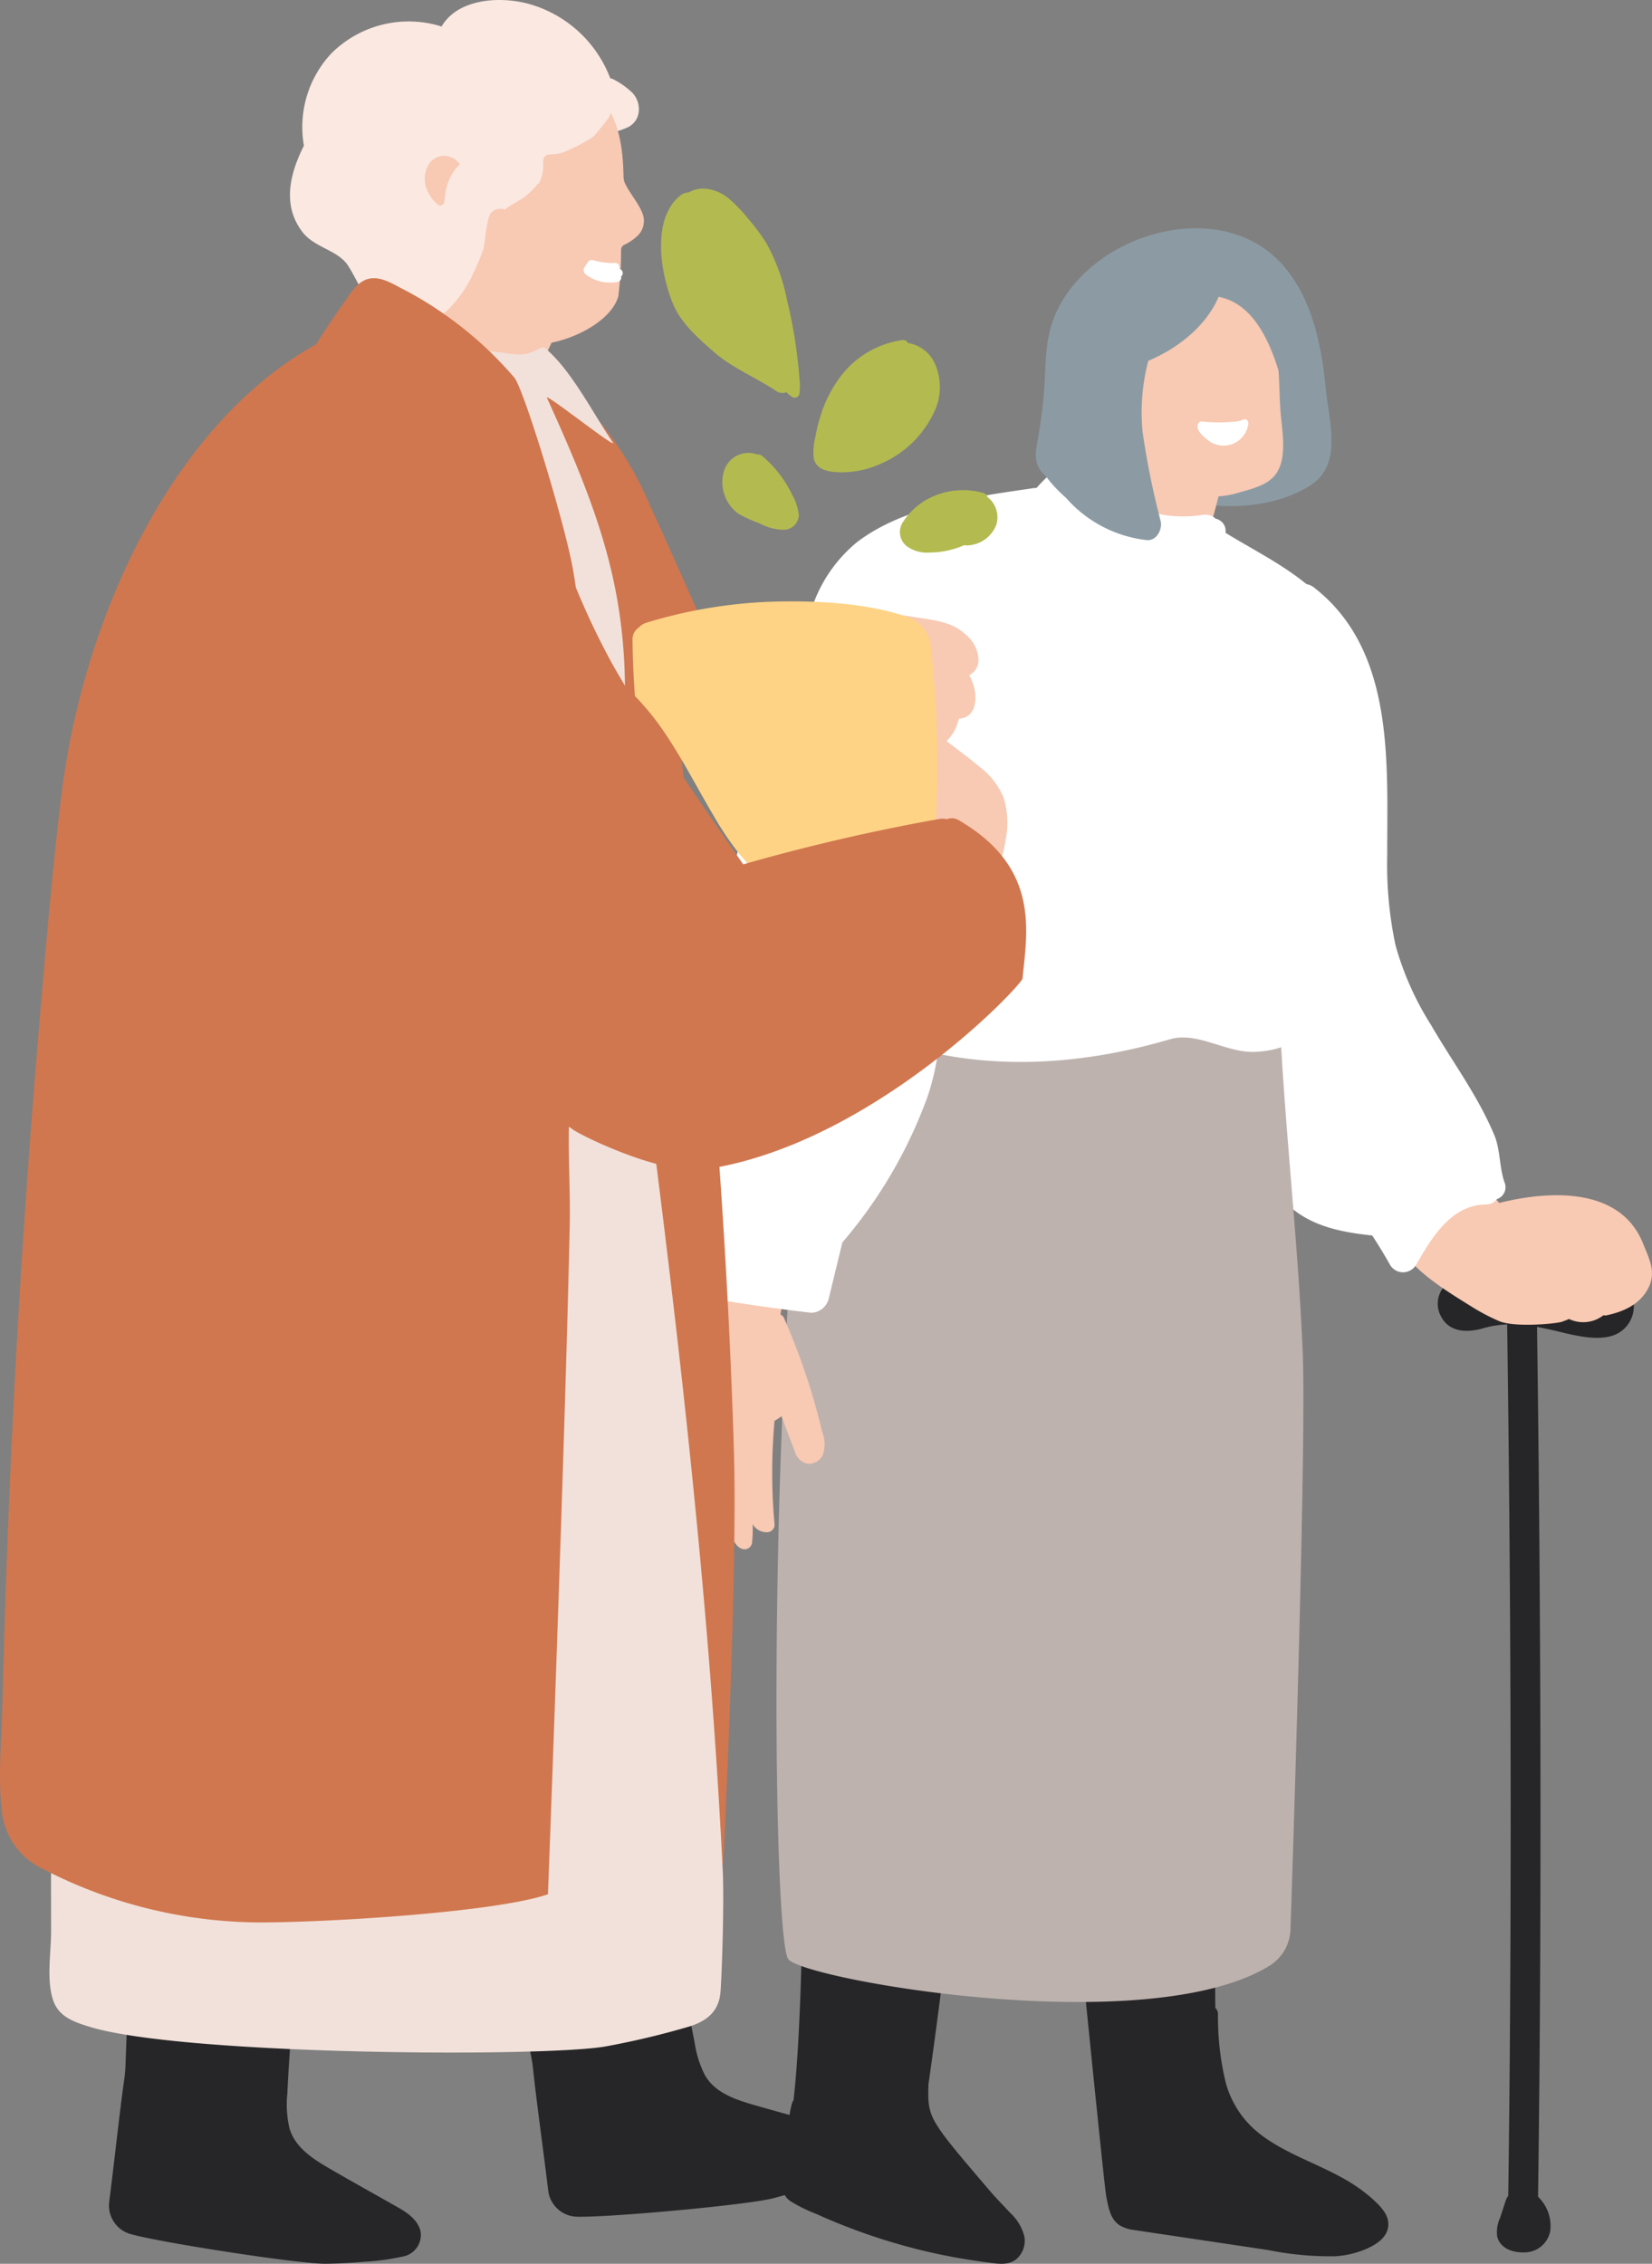 <svg xmlns="http://www.w3.org/2000/svg" data-name="3" viewBox="0 0 219 300">
  <rect x="0" y="0" width="219" height="300" fill="#808080" stroke="none"/>
  <defs>
    <clipPath id="a">
      <path fill="none" d="M0 0h219v300H0z" data-name="長方形 218"/>
    </clipPath>
  </defs>
  <g clip-path="url(#a)" data-name="グループ 4282">
    <path fill="#262628" d="M216.486 172.182c-.483-2.352-2.516-3.677-4.768-4.069-5.692-.99-12.057-.094-17.693 1.216a2.486 2.486 0 0 0-.948.132 3.447 3.447 0 0 0-2.055 4.971c1.06 2.134 3.468 2.2 5.487 1.62a13.634 13.634 0 0 1 3.291-.535c.514 36.448.656 79.032.143 115.48a2.164 2.164 0 0 0-.335.633l-.732 2.246a4.47 4.47 0 0 0-.387 2.569c.449 1.627 2.261 2.143 3.772 2.042a3.472 3.472 0 0 0 3.245-2.82 5.291 5.291 0 0 0-1.246-4.151 2.556 2.556 0 0 0-.365-.4c.513-36.377.373-78.891-.137-115.268a45.93 45.93 0 0 1 1.808.37c2.442.542 5.619 1.55 8.105.816a4.092 4.092 0 0 0 2.814-4.857" data-name="パス 3906"/>
    <path fill="#f8c9b3" d="M217.801 164.759c-3.665-9.062-16.4-5.962-18.829-5.4a2.123 2.123 0 0 0-.2.069 37.1 37.1 0 0 1-3.529-4.332 2.806 2.806 0 0 0-.277-.345 2.07 2.07 0 0 0-2.955-2.2c-3.674 1.912-6.687 5.717-6.969 9.956-.292 4.388 5.837 8.033 10.122 10.7a26.291 26.291 0 0 0 3.571 1.87c2.135.911 8.235.3 8.491.016a4.6 4.6 0 0 0 .764-.3 4.38 4.38 0 0 0 4.585-.5.84.84 0 0 0 .3.035c2.3-.469 4.443-1.419 5.576-3.513 1.182-2.184.2-3.938-.653-6.055" data-name="パス 3907"/>
    <path fill="#8c9ba3" d="M175.761 51.635c-.554-5.815-1.811-12.271-5.9-16.72-8.625-9.375-26.52-3.506-30.357 7.805-1.043 3.075-.857 6.426-1.136 9.619a69.644 69.644 0 0 1-.732 5.59c-.218 1.283-.594 2.581-.033 3.825 1.057 2.344 4.466 3.043 6.7 3.662a31.638 31.638 0 0 0 11.421 1.092 9.657 9.657 0 0 1 1.633-.073 10.384 10.384 0 0 1 1.211.2c4.836.959 10.939.4 15.168-2.328 4.284-2.761 2.433-8.484 2.034-12.674" data-name="パス 3908"/>
    <path fill="#fff" d="M199.448 156.689c-.668-1.86-.562-4.357-1.317-6.176-2.192-5.285-5.562-9.743-8.442-14.711A39.521 39.521 0 0 1 185 125.269a51.1 51.1 0 0 1-1.1-11.884c-.031-12.17 1.087-27.175-9.747-35.558a2.161 2.161 0 0 0-2.81.156c-6.041-.844-10.935 4.363-13.845 9.3-3.92 6.654-8.284 14.313-7.855 22.3.414 7.7 5.817 13.03 9.021 19.635 3.448 7.109 4.1 15.181 7 22.49 1.343 3.382 3.172 6.692 6.177 8.878 2.947 2.144 6.523 2.763 10.07 3.145a67.235 67.235 0 0 1 2.378 3.917 2 2 0 0 0 3.415 0c2.076-3.56 4.6-7.949 9.273-8.03a1.837 1.837 0 0 0 1.484-.718 1.659 1.659 0 0 0 .989-2.213" data-name="パス 3909"/>
    <path fill="#262628" d="M182.048 291.502a20.059 20.059 0 0 0-2.886-2.175c-3.92-2.464-8.577-3.726-12.239-6.607a12.823 12.823 0 0 1-4.427-6.708 36.778 36.778 0 0 1-1.031-9.094 1.165 1.165 0 0 0-.355-.833q-.092-10.147.2-20.292.146-4.969.387-9.934a1.1 1.1 0 0 0-1.218-1.184.936.936 0 0 0-.458-.454 31.366 31.366 0 0 0-16.258-2.425 1.305 1.305 0 0 0-1.214 1.02 1.194 1.194 0 0 0-.469-.094 1.243 1.243 0 0 0-1.236 1.232c1.3 13.4 5.521 55.733 5.807 57.123s.507 3.035 1.825 3.855a4.844 4.844 0 0 0 1.863.595c.895.138 1.791.267 2.687.4l4.885.729 10.136 1.513a41.819 41.819 0 0 0 8.86.839 12.449 12.449 0 0 0 4.181-.96c1.277-.555 2.736-1.443 2.935-2.947s-.959-2.667-1.976-3.6" data-name="パス 3910"/>
    <path fill="#262628" d="M135.773 296.294a6.4 6.4 0 0 0-1.873-3.061c-.873-.948-1.789-1.857-2.626-2.836-8.3-9.714-8.3-9.714-8.195-14.184 1.764-12.108 3.635-28.685 5.4-40.793l1.88-12.9a1.562 1.562 0 0 0-.131-.925 1.207 1.207 0 0 0-.225-2.245 37.069 37.069 0 0 0-20.534 1.427 1.283 1.283 0 0 0-2.329.638c-.843 15.525-.339 42.749-1.946 56.942-.47.175-1.223 6.829-1.428 9.667-.1 1.409-.293 2.759 1.017 3.68a20.672 20.672 0 0 0 3.412 1.684 79.959 79.959 0 0 0 14.956 5.056c2.571.59 5.17 1.042 7.786 1.38 1.251.162 2.626.433 3.72-.375a3.19 3.19 0 0 0 1.116-3.154" data-name="パス 3911"/>
    <path fill="#bdb2ae" d="M172.695 179.058c-.635-14.765-2.284-28.649-3.025-43.408.376-.574 1.418-2.229.92-3.019-.033-.052-.068-.1-.1-.152a2.017 2.017 0 0 0-1.023-1.546 41.906 41.906 0 0 0-23.605-16.961c-10.892-2.876-22.161-.889-32.4 3.994a1.524 1.524 0 0 0-1.41.73 1.784 1.784 0 0 0-.555 1.981c-10.028 30.922-9.557 135.222-7.007 138.939 1.846 2.691 47.917 10.875 63.923.815a5.87 5.87 0 0 0 2.663-4.794c.423-12.622 2.119-64.879 1.616-76.579" data-name="パス 3912"/>
    <path fill="#f8c9b3" d="M161.057 57.658a27.481 27.481 0 0 0-3.374-2.3 16.16 16.16 0 0 1-3.425-3.139 2.729 2.729 0 0 0-3.605-.206 2.6 2.6 0 0 0-2.778 1.209 162.6 162.6 0 0 0-8.1 14.242c-1.08 2.143 14.234 14.126 18.487 7.812 1.742-2.586 3.261-9.548 4.516-14.441a2.59 2.59 0 0 0-1.719-3.176" data-name="パス 3913"/>
    <path fill="#f8c9b3" d="M169.726 54.166c-.286-4.748.068-10.2-3.05-14.139-5.886-7.435-13.129-5.353-13.726-4.632-4.744 1.356-8.371 6.581-9.076 11.181-.788 5.147 1.138 11.344 5.322 14.733a2.411 2.411 0 0 0 1.278 1.525c4.1 2.174 8.936 3.865 13.591 2.494 1.979-.583 4.227-1.022 5.289-2.841 1.324-2.268.521-5.838.372-8.321" data-name="パス 3914"/>
    <path fill="#fff" d="M176.511 80.73c-3.672-4.611-9.132-7.1-14.053-10.124a1.635 1.635 0 0 0-1.29-1.858 2 2 0 0 0-1.748-.514 16.008 16.008 0 0 1-15.476-6.338 2.007 2.007 0 0 0-2.705-.707 23.2 23.2 0 0 0-3.834 3.478 2.227 2.227 0 0 0-.383.019c-7.686 1.131-17.121 2.313-23.465 7.205a19 19 0 0 0-6.063 9.123c-1.39 3.923-4.37 14.087-4.37 14.087s1.122 22.835 3.041 33.18a9.183 9.183 0 0 0 4.38 6.232c6.334 3.728 21.468 9.977 44.557 3.214 3.645-1.067 7.433 1.828 11.274 1.669 2.849-.118 6.3-1.115 7.474-3.992a17.575 17.575 0 0 0 .722-5.241q.245-3.34.318-6.69c.095-4.429-.051-8.854-.392-13.27.242-.57 5.275-11.958 5.346-12.689.577-5.951.569-11.881-3.333-16.781" data-name="パス 3915"/>
    <path fill="#f8c9b3" d="M109.023 189.871q-.354-1.513-.764-3.013-.789-2.887-1.777-5.715-1.145-3.273-2.537-6.451a.854.854 0 0 0-.478-.479q1.4-9.462 3.44-18.813a1.014 1.014 0 0 0-.63-1.245.924.924 0 0 0-.3-.039 7.456 7.456 0 0 0-4.552-1.913c-1.933-.212-3.923.088-5.818-.431-.02-.005-.038-.005-.057-.01a.923.923 0 0 0-.438-.3 1 1 0 0 0-1.248.629c-3.357 15.279-6.715 33.656-2.127 47.906a.829.829 0 0 0 .388.517 4.586 4.586 0 0 0 .536.11 1.264 1.264 0 0 1 .576.572 2.928 2.928 0 0 0 2.541 1.552.986.986 0 0 1 .438 0c.851.3.925 2.125 2.188 2.522a1 1 0 0 0 1.3-.889 19.811 19.811 0 0 0 .078-2.378 2.176 2.176 0 0 0 1.87 1.053 1.009 1.009 0 0 0 1.013-1.2 74.8 74.8 0 0 1-.279-8.332q.044-2.06.2-4.115c.028-.365.053-.732.084-1.1.318-.195.63-.4.934-.616.583 1.546 1.163 3.093 1.753 4.636a2.252 2.252 0 0 0 1.62 1.636 2.031 2.031 0 0 0 2.1-1.154 4.315 4.315 0 0 0-.042-2.939" data-name="パス 3916"/>
    <path fill="#fff" d="M121.25 68.613c-6.254 1.167-11.118 6.835-13.763 13.016-1.513 3.536-3.9 8.963-4.792 12.714-1 4.2-11.144 38.4-11.854 57.362a86.76 86.76 0 0 0-1.525 8.008 98.344 98.344 0 0 0-.63 5.577c-.113 1.367-.481 3.165.1 4.462 1.2 2.669 5.879 2.418 8.206 2.779q5.26.817 10.544 1.442a2.455 2.455 0 0 0 2.332-1.9l1.8-7.423a62.079 62.079 0 0 0 11.3-19.341c3.02-8.9 1.281-18.244 3.458-27.276 2.217-9.2 6.395-17.738 7.318-27.291.774-8.016-11.532-22.312-12.5-22.132" data-name="パス 3917"/>
    <path fill="#f8c9b3" d="M149.215 50.221a6.488 6.488 0 0 0-2.559-2.812 2.3 2.3 0 0 0-3.477 2.036 7.047 7.047 0 0 0 4.04 6.128c1.252.579 3.077-.08 2.975-1.7a9.6 9.6 0 0 0-.979-3.651" data-name="パス 3918"/>
    <path fill="#8c9ba3" d="M168.614 38.387a17.907 17.907 0 0 0-3.941-4.317 4.98 4.98 0 0 0-3.347-.965 2.231 2.231 0 0 0-.655-.175 2.146 2.146 0 0 0-2.346-1.482c-5.522.788-11.175 3.722-14.429 8.347-3.393 4.823-4.37 11.872-4.685 17.712a1.956 1.956 0 0 0-1.272 1.723 6.053 6.053 0 0 0 .759 3.951 18.231 18.231 0 0 0 2.6 2.775 16.729 16.729 0 0 0 10.663 5.614c1.354.173 2.15-1.391 1.907-2.5a105.755 105.755 0 0 1-2.4-11.839 26.93 26.93 0 0 1 .758-9.416c4-1.681 7.689-4.65 9.325-8.479 4.809.933 6.962 6.39 8.186 10.594a.748.748 0 0 0 1.43 0 14.68 14.68 0 0 0-2.551-11.547" data-name="パス 3919"/>
    <path fill="#fff" d="M164.878 55.584a7.481 7.481 0 0 1-.76.244 21.782 21.782 0 0 1-4.839.027.5.5 0 0 0-.477.362c-.272.814.628 1.533 1.176 1.995a3.325 3.325 0 0 0 5.508-2.022c.059-.329-.223-.755-.608-.606" data-name="パス 3920"/>
    <path fill="#f8c9b3" d="M128.794 90.085a7.804 7.804 0 0 0-.3-.6 2.316 2.316 0 0 0 1.219-1.817 4.493 4.493 0 0 0-1.755-3.62c-1.805-1.7-4.3-1.876-6.691-2.265-2.876-.467-5.916-.859-8.742-.181a1.275 1.275 0 0 0-.7.47 1.684 1.684 0 0 0-1.753.982c-.775 2.053-1.584 4.1-2.269 6.186a14.856 14.856 0 0 0-.924 6.363 1.733 1.733 0 0 0 1.875 1.521 1.677 1.677 0 0 0 .8-.318 16.868 16.868 0 0 1 5.109 1.369 15.533 15.533 0 0 1 2.371 1.307c.727.5 1.383 1.089 2.124 1.564a4.205 4.205 0 0 0 2.74.8 3.483 3.483 0 0 0 2.583-1.868 6.771 6.771 0 0 0 .628-1.562 2.452 2.452 0 0 0 .378-.235 5.1 5.1 0 0 0 1.421-2.284c.082-.218.154-.435.216-.652 2.643-.2 2.453-3.4 1.665-5.158" data-name="パス 3921"/>
    <path fill="#d0774f" d="M95.373 87.602c-3.076-6.977-6.154-13.956-9.321-20.893a46.744 46.744 0 0 0-6.117-10.292 66.835 66.835 0 0 0-6.025-6.321 42.126 42.126 0 0 0-.78-1.507 1.254 1.254 0 0 0-1.578-.616c-1.3-.673-2.884 1.089-1.66 2.228q.854.795 1.706 1.594c2.8 5.8 4.251 12.178 5.892 18.374l2.949 11.124c.815 3.074 1.665 6.27 3.626 8.844a9.693 9.693 0 0 0 7.633 4.024 6.106 6.106 0 0 0 4.174-1.516c1.477-1.535.2-3.463-.5-5.043" data-name="パス 3922"/>
    <path fill="#d0774f" d="M97.302 192.63c-1.017-34.034-4.037-67.392-8-101.228-1.468-12.545-5.218-27.965-12.528-36.37 0 0 1.332-6.085-8.031-10.054-13.34-5.657-16.593 15.945-18.157 25.655a255.751 255.751 0 0 0-3.249 44.585c.235 15.157 1.607 30.312 2.787 45.418 1.16 14.847 2.534 29.683 4.628 44.431 1.843 12.984 12.735 48.445 14.548 43.066 4.924 3.53 14.62 1.948 21.914 2.332a4.455 4.455 0 0 0 4.7-4.228c.543-11.411 1.791-39.977 1.384-53.607" data-name="パス 3923"/>
    <path fill="#f8c9b3" d="M72.11 32.531a14.966 14.966 0 0 0-10.484-5.92 1.767 1.767 0 0 0-1.986 2.249 2.061 2.061 0 0 0-2.671.746q-5.825 9.335-12.576 18.121c-1.079 1.4.268 2.757 1.74 2.851a2.233 2.233 0 0 0 .746.329 32.872 32.872 0 0 1 15.837 8.85 2.077 2.077 0 0 0 3.265-.43 2 2 0 0 0 .934-1.061c2.2-5.719 5.817-10.866 7.694-16.708.019-.06.022-.114.036-.172 2.04-2.955-.445-6.285-2.535-8.849" data-name="パス 3924"/>
    <path fill="#262628" d="M55.742 295.658c-.375-1.5-1.755-2.431-3.023-3.15-3.009-1.706-6.036-3.386-9.027-5.123-2.175-1.263-4.574-2.78-5.316-5.333a13.855 13.855 0 0 1-.291-4.529c.082-1.748.188-3.5.306-5.242q.8-11.876 2.6-23.657a1.454 1.454 0 0 0-.987-1.734 1.392 1.392 0 0 0-1.751 1.106c-2.161-1.224-4.932-1.446-7.32-1.646a82.684 82.684 0 0 0-9.89-.038 1.468 1.468 0 0 0-.567.132c0-1.755-2.758-1.736-2.825.056l-1.011 27.111a19.946 19.946 0 0 1-.18 2.04c-.66 4.682-1.321 11-1.981 16.136a3.932 3.932 0 0 0 2.832 4.279c4.009 1.132 22.4 3.978 25.867 3.93a66.291 66.291 0 0 0 5.177-.269 31.511 31.511 0 0 0 5.021-.683 2.9 2.9 0 0 0 2.365-3.389" data-name="パス 3925"/>
    <path fill="#262628" d="M113.636 284.058c-.731-1.368-2.295-1.934-3.7-2.324-3.335-.927-6.68-1.824-10-2.785-2.417-.7-5.114-1.589-6.456-3.887a13.862 13.862 0 0 1-1.385-4.323 257.544 257.544 0 0 1-.98-5.159q-2.114-11.715-3.243-23.577a1.457 1.457 0 0 0-1.38-1.443c-.73-.016-1.607.681-1.429 1.5-2.394-.665-5.137-.209-7.5.175a82.686 82.686 0 0 0-9.6 2.356 1.458 1.458 0 0 0-.518.266c-.423-1.7-3.1-1.017-2.726.737l5.622 26.544a19.907 19.907 0 0 1 .322 2.023c.5 4.7 1.4 10.994 2.008 16.133a3.939 3.939 0 0 0 3.8 3.468c4.164.128 22.7-1.562 26.051-2.449q2.506-.662 4.956-1.514a31.4 31.4 0 0 0 4.7-1.878 2.891 2.891 0 0 0 1.469-3.86" data-name="パス 3926"/>
    <path fill="#f2e1da" d="M95.807 247.795q-.318-6.4-.732-12.8-.772-11.962-1.84-23.9c-1.428-16.114-3.206-32.194-5.167-48.252-2.142-17.547-4.5-35.067-6.866-52.586 4.153-26.118.206-37.973-8.712-57.57 0-.494 9.561 7.122 8.73 5.912-2.556-3.722-5.519-9.665-9.016-12.5a.784.784 0 0 1-.092-.1c-1.609.483-1.95 1.353-4.971.806-1.538-.278-3.259-.155-4.677-.878a19.7 19.7 0 0 0-14.852 6.789c-3.989 4.7-6.047 10.966-8.375 16.584q-8.211 19.824-14.433 40.392a442 442 0 0 0-16.673 83.506c-1.616 15.965-1.34 58.442-1.357 62.834-.011 2.784-.638 6.4.278 9.068.751 2.187 2.781 2.865 4.812 3.491 12.463 3.847 61.377 4.045 68.662 2.561a108.29 108.29 0 0 0 10.848-2.592c2.4-.754 3.974-2.049 4.149-4.693.246-3.732.47-12.338.285-16.069" data-name="パス 3927"/>
    <path fill="#fae8e1" d="M83.782 12.253a10.451 10.451 0 0 0-2.372-1.694 1.406 1.406 0 0 0-1.588 2.312 6.986 6.986 0 0 1-.63 1.055 7.15 7.15 0 0 1-1.01 1.008 6.971 6.971 0 0 1-.945.582 1.4 1.4 0 0 0 .836 2.6 1.763 1.763 0 0 0 .7.016 23.581 23.581 0 0 0 2.878-.692 11.181 11.181 0 0 0 1.614-.589 2.6 2.6 0 0 0 1.278-1.432 3.144 3.144 0 0 0-.758-3.167" data-name="パス 3928"/>
    <path fill="#f8c9b3" d="M85.115 28.139c-.547-1.291-1.6-2.512-2.227-3.773a2.218 2.218 0 0 1-.227-.936c-.07-3.308-.42-6.627-2.275-9.472a17.878 17.878 0 0 0-9.719-6.964 1.553 1.553 0 0 0-.224-.047 1.66 1.66 0 0 0-1.007-.438 15.075 15.075 0 0 0-13.292 6.338 14.688 14.688 0 0 0 3.787 20.047c.4.283 1.288 3.432 1.712 3.818 2.94 2.675 4.232 7.906 8.164 8.8 3.41.774 10.981-2.122 12.164-6.251a49.751 49.751 0 0 0 .361-6.142.772.772 0 0 1 .521-.717 6.887 6.887 0 0 0 1.668-1.152 2.732 2.732 0 0 0 .594-3.109" data-name="パス 3929"/>
    <path fill="#fff" d="M82.141 35.646c-.023-.007-.047-.011-.069-.018a.544.544 0 0 0 .046-.219.571.571 0 0 0-.566-.564 8.937 8.937 0 0 1-2.962-.38.579.579 0 0 0-.639.259c-.158.238-.334.473-.476.721a.7.7 0 0 0 .193.936 5.2 5.2 0 0 0 1.331.733 5.346 5.346 0 0 0 2.933.231.569.569 0 0 0 .4-.694.633.633 0 0 0 .209-.311.576.576 0 0 0-.4-.694" data-name="パス 3930"/>
    <path fill="#fae8e1" d="M80.868 10.289A16.215 16.215 0 0 0 70.091.513c-3.91-1.061-9.42-.664-11.554 3a14.511 14.511 0 0 0-14.664 3.619 14.294 14.294 0 0 0-3.584 12.172c-1.85 3.668-2.928 7.886-.194 11.44 1.638 2.129 4.742 2.379 6.084 4.519 1.506 2.4 2.387 5.084 4.694 6.942 4.631 3.73 9.391-1.216 11.505-5.215a40.364 40.364 0 0 0 1.765-4.106.994.994 0 0 1 .016-.289c.068-.311.1-.631.144-.947a24.61 24.61 0 0 1 .4-2.453 2.785 2.785 0 0 1 .35-.927 1.641 1.641 0 0 1 1.867-.482c.8-.692 1.761-1.034 2.69-1.741a9.2 9.2 0 0 0 1.646-1.645c.073-.045.144-.1.217-.143a5.151 5.151 0 0 0 .522-2.9.89.89 0 0 1 .888-.885 5.459 5.459 0 0 0 2.542-.6 23.985 23.985 0 0 0 2.485-1.281c.258-.152.5-.307.742-.468a30.92 30.92 0 0 0 1.973-2.427c.75-1.031.743-4.17.242-5.411" data-name="パス 3931"/>
    <path fill="#f8c9b3" d="M133.066 105.782a9.645 9.645 0 0 0-2.987-3.987c-1.44-1.216-2.975-2.33-4.466-3.483a1.494 1.494 0 0 0-1.84-.131 1.318 1.318 0 0 0-1.515 1.351 39.122 39.122 0 0 1-.518 7.3q-.313 1.834-.793 3.634a31.341 31.341 0 0 0-1.054 3.615c-.394 2.859 3.39 3.32 5.429 3.675a9.487 9.487 0 0 0 3.719.227 2.993 2.993 0 0 0 1.109-.55 1.366 1.366 0 0 0 1.467-.664 19.757 19.757 0 0 0 1.709-5.542 11.2 11.2 0 0 0-.26-5.445" data-name="パス 3932"/>
    <path fill="#f8c9b3" d="M59.026 25.701a6.694 6.694 0 0 1 1.933-3.947 3.57 3.57 0 0 0-.329-.364 2.434 2.434 0 0 0-3.837.465 3.834 3.834 0 0 0 .036 3.769 4.515 4.515 0 0 0 1.217 1.488.532.532 0 0 0 .858-.379c.028-.348.068-.692.122-1.031" data-name="パス 3933"/>
    <path fill="#d0774f" d="M104.987 124.067c-2.659-4.021-5.4-7.985-8.144-11.951-5.451-7.889-10.907-15.789-15.667-24.114a101.291 101.291 0 0 1-4.84-10.155q-.176-1.251-.4-2.5c-1.122-6.2-6.526-23.868-7.762-25.317a49.839 49.839 0 0 0-9.327-8.427 47.574 47.574 0 0 0-5.576-3.366c-1.3-.67-2.905-1.688-4.46-1.275-1.58.419-2.5 2.167-3.379 3.388a98.98 98.98 0 0 0-3.522 5.278C23.053 56.051 11.045 81.552 8.137 105.411c-1.2 9.83-2.022 19.718-2.864 29.583q-2.594 30.373-3.934 60.833-.656 14.945-1.011 29.9c-.11 4.627-.613 9.485-.1 14.093a9.57 9.57 0 0 0 5.619 7.939 62.994 62.994 0 0 0 29.824 7c8.914-.088 30.106-1.377 36.97-3.726 0 0 2.266-59.6 2.882-88.494.1-4.9-.208-8.666-.1-13.569 5.7 3.4 13.251 6.177 19.949 4.923 7.624-1.427 13.71-10.01 14.071-17.943.2-4.45-2.082-8.295-4.453-11.879" data-name="パス 3934"/>
    <path fill="#ffd385" d="M123.438 86.022a4.657 4.657 0 0 0-3.4-4.344c-5.133-1.72-11.3-2.062-16.7-1.968a64.352 64.352 0 0 0-17.6 2.8 2.187 2.187 0 0 0-1.05.662 1.808 1.808 0 0 0-.836 1.6q.037 3.742.32 7.469a34.71 34.71 0 0 1 4.009 4.968c2.353 3.484 4.256 7.241 6.4 10.85a41.042 41.042 0 0 0 3.5 5.192 42.777 42.777 0 0 1 4.2 5.475.7.7 0 0 1 .1.469 68.924 68.924 0 0 0 19.69-3.262 2.045 2.045 0 0 0 1.488-2.265c.172-.262 1.577-11.89-.123-27.641" data-name="パス 3935"/>
    <path fill="#d0774f" d="M135.557 129.624c.618-6.282 2.314-14.732-8.56-20.986a1.788 1.788 0 0 0-1.5-.07 2.081 2.081 0 0 0-.943-.045 261.592 261.592 0 0 0-34.537 8.615c-.063.02-.114.051-.173.076a2.037 2.037 0 0 0-2.184.791c-4.169 5.718-9.63 10.577-12.531 17.142-1.675 3.79-3.92 11.749.7 14.434.131.394 11.742 6.248 17.6 5.39 22.2-3.251 42.354-24.722 42.136-25.346" data-name="パス 3936"/>
    <path fill="#b3ba50" d="M105.976 50.197a40.797 40.797 0 0 0-.188-2.123 65.223 65.223 0 0 0-1.446-8.267 25.956 25.956 0 0 0-2.746-7.584 25.691 25.691 0 0 0-2.275-3.073 20.964 20.964 0 0 0-2.558-2.708 5.683 5.683 0 0 0-3.327-1.443 3.884 3.884 0 0 0-2.159.511 1.75 1.75 0 0 0-1.076.391c-3.966 3.145-2.569 10.726-.892 14.578 1.059 2.434 3.359 4.44 5.374 6.2 2.445 2.131 5.511 3.327 8.186 5.121a1.436 1.436 0 0 0 1.408.175 2.418 2.418 0 0 0 .689.592.626.626 0 0 0 1.008-.393 7.475 7.475 0 0 0 .005-1.973" data-name="パス 3937"/>
    <path fill="#b3ba50" d="M123.927 48.175a4.737 4.737 0 0 0-3.586-2.725.653.653 0 0 0-.73-.382 12.444 12.444 0 0 0-8.451 5.195 17.016 17.016 0 0 0-2.451 5.052 21.8 21.8 0 0 0-.619 2.595 8.464 8.464 0 0 0-.235 2.707c.294 1.87 2.464 1.992 4 1.972a12.556 12.556 0 0 0 4.932-1.145 13.823 13.823 0 0 0 7.266-7.326 7.629 7.629 0 0 0-.124-5.942" data-name="パス 3938"/>
    <path fill="#b3ba50" d="M130.904 65.868a.747.747 0 0 0-.579-.55 9.863 9.863 0 0 0-6.166.283 8.947 8.947 0 0 0-4.554 3.74 2.4 2.4 0 0 0 .525 2.982 4.508 4.508 0 0 0 3.106.9 11.526 11.526 0 0 0 4.61-.988.827.827 0 0 0 .35.043 4.268 4.268 0 0 0 3.879-2.732 3.367 3.367 0 0 0-1.171-3.676" data-name="パス 3939"/>
    <path fill="#b3ba50" d="M104.999 65.532a15.456 15.456 0 0 0-3.933-5.083.943.943 0 0 0-.786-.221 1 1 0 0 0-.191-.092 3.394 3.394 0 0 0-4.162 2.453 5.186 5.186 0 0 0 1.968 5.5 20.475 20.475 0 0 0 2.822 1.281 6.771 6.771 0 0 0 3.1.834 2 2 0 0 0 2.078-1.926 6.789 6.789 0 0 0-.9-2.745" data-name="パス 3940"/>
  </g>
</svg>
